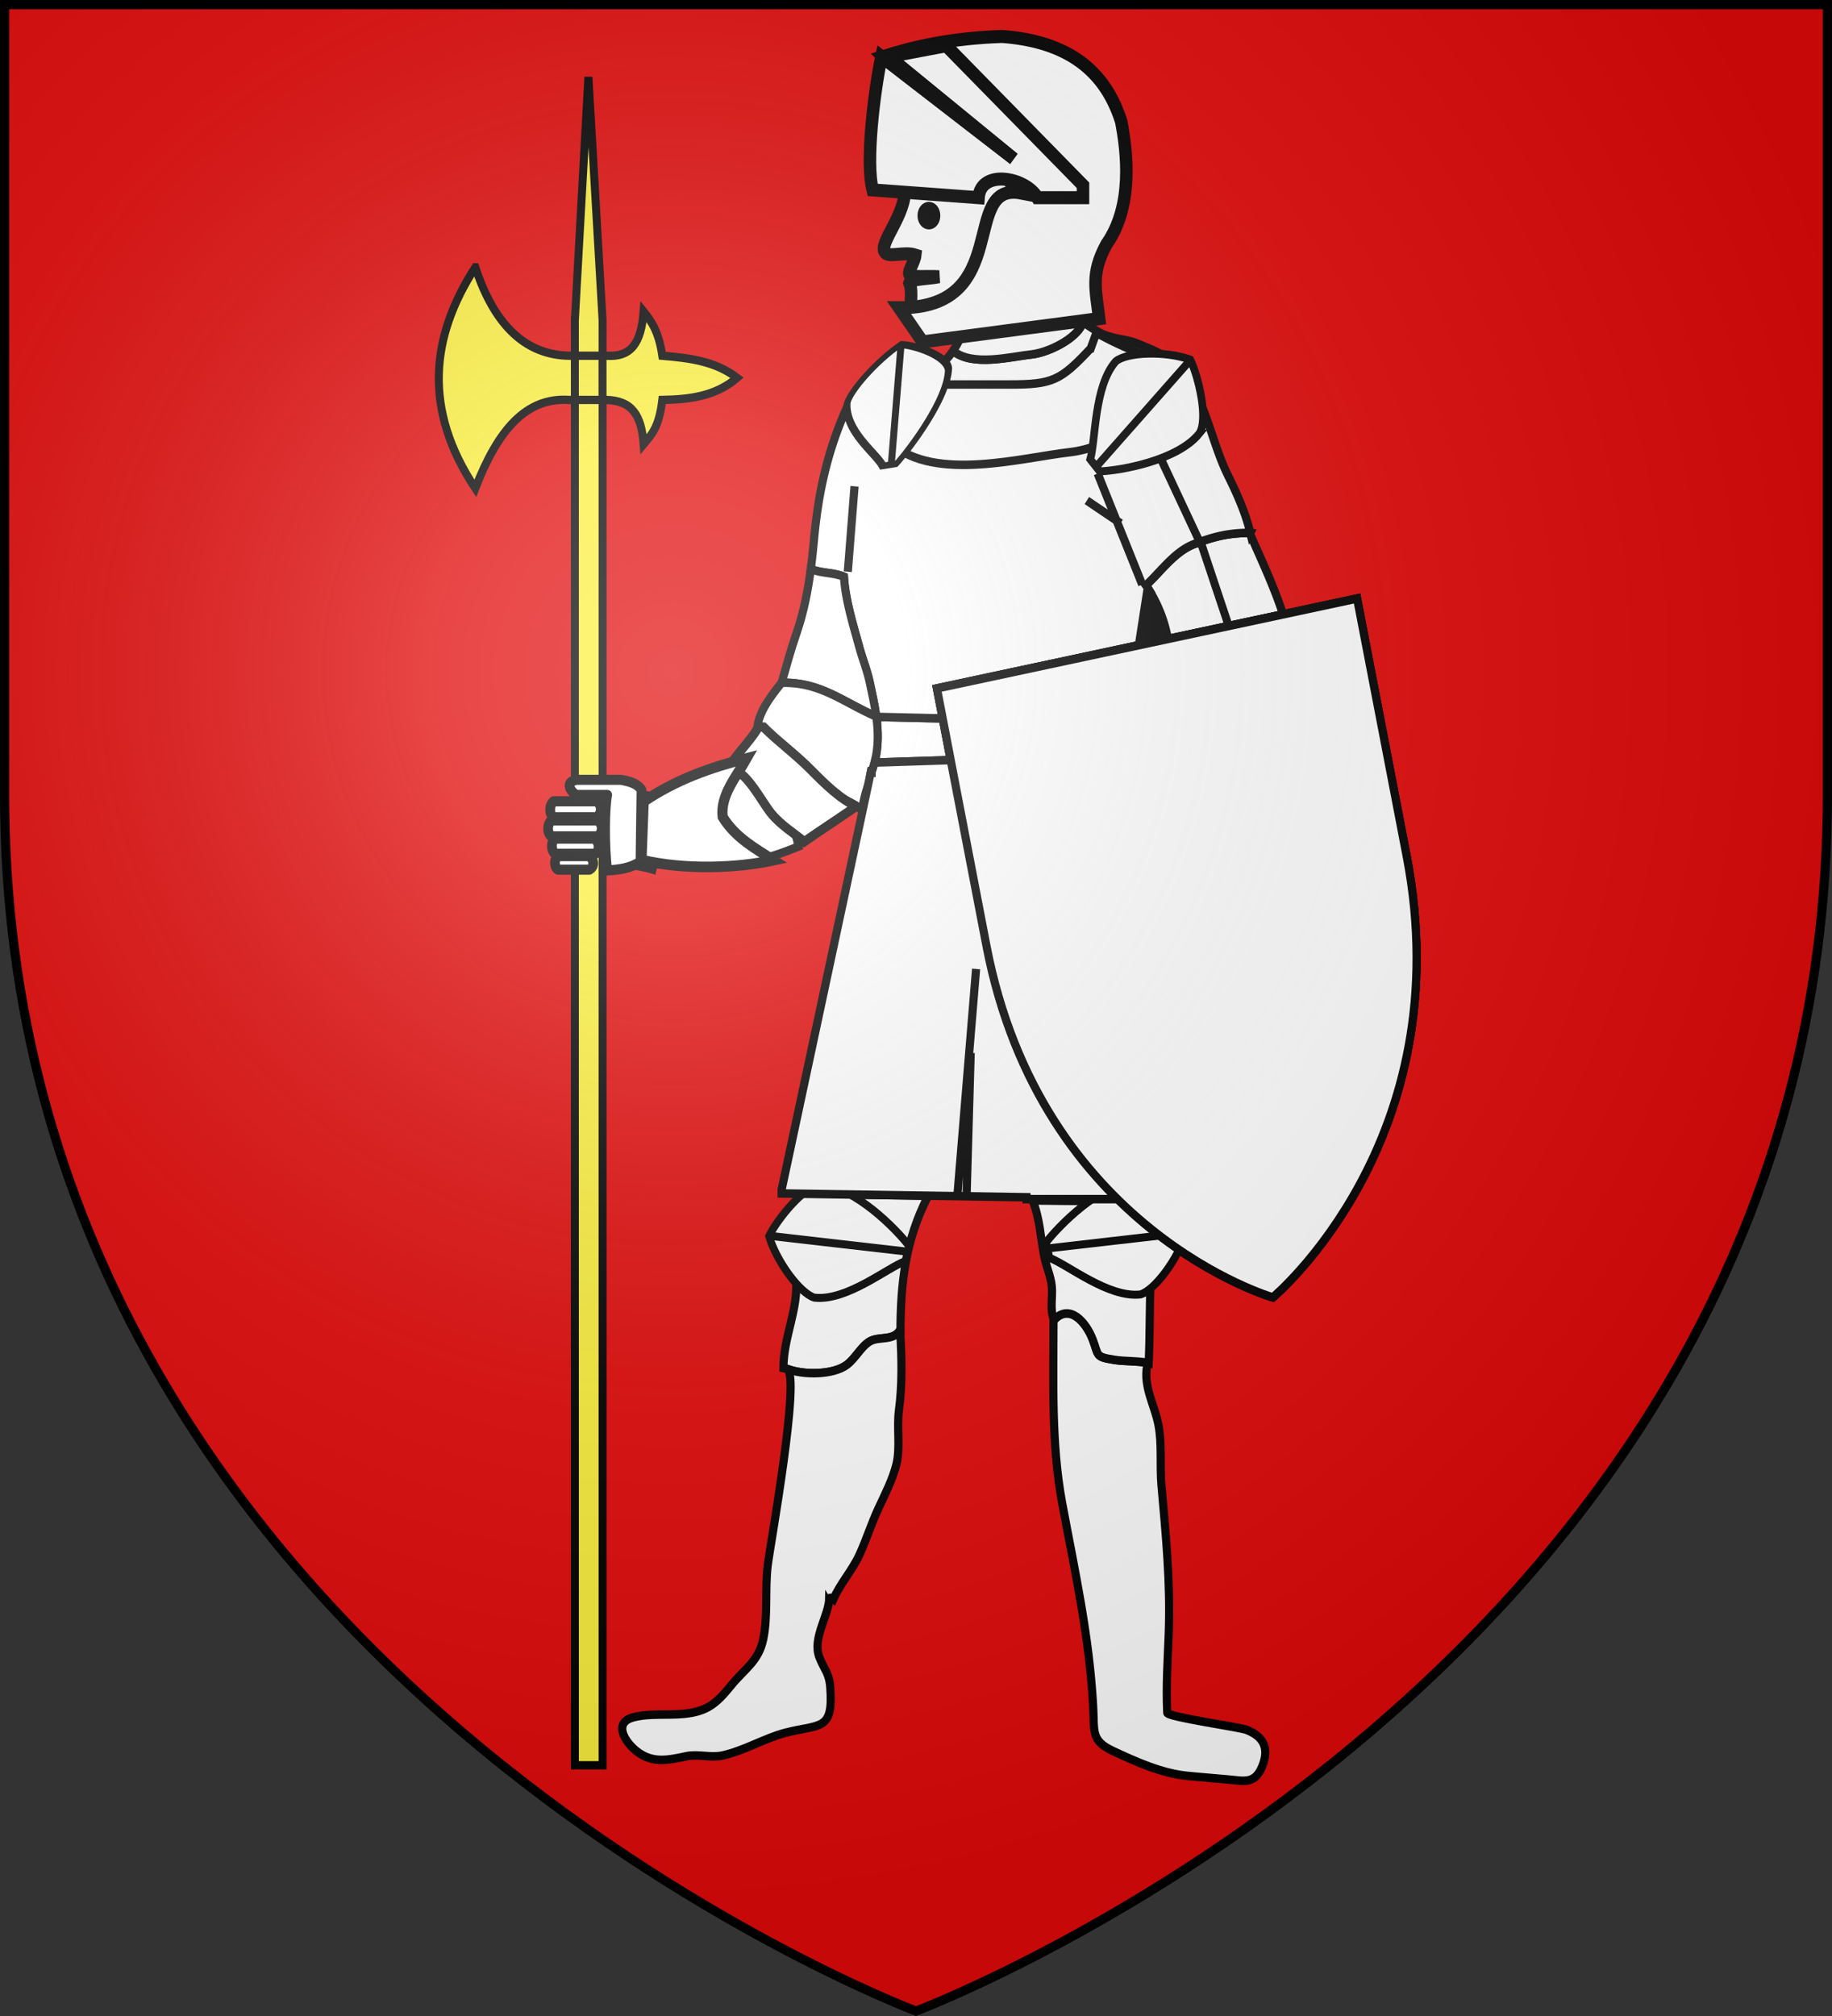 <svg xmlns="http://www.w3.org/2000/svg" xmlns:xlink="http://www.w3.org/1999/xlink" width="600" height="660" viewBox="-300 -300 600 660"><rect x="-300" y="-300" width="600" height="660" fill="#333333" stroke="none"/><defs><linearGradient id="d"><stop offset="0" style="stop-color:#fff;stop-opacity:0"/><stop offset="1" style="stop-color:#000;stop-opacity:.646"/></linearGradient><linearGradient id="i"><stop offset="0" style="stop-color:white;stop-opacity:.314"/><stop offset=".19" style="stop-color:white;stop-opacity:.251"/><stop offset=".6" style="stop-color:#6b6b6b;stop-opacity:.125"/><stop offset="1" style="stop-color:black;stop-opacity:.125"/></linearGradient><linearGradient id="b"><stop offset="0" style="stop-color:#fd0000;stop-opacity:1"/><stop offset=".5" style="stop-color:#e77275;stop-opacity:.659"/><stop offset="1" style="stop-color:black;stop-opacity:.323"/></linearGradient><linearGradient id="a"><stop offset="0" style="stop-color:white;stop-opacity:.314"/><stop offset=".19" style="stop-color:white;stop-opacity:.251"/><stop offset=".6" style="stop-color:#6b6b6b;stop-opacity:.125"/><stop offset="1" style="stop-color:black;stop-opacity:.125"/></linearGradient><linearGradient id="c"><stop offset="0" style="stop-color:#fff;stop-opacity:0"/><stop offset="1" style="stop-color:#000;stop-opacity:.646"/></linearGradient><linearGradient id="h"><stop offset="0" style="stop-color:white;stop-opacity:.314"/><stop offset=".19" style="stop-color:white;stop-opacity:.251"/><stop offset=".6" style="stop-color:#6b6b6b;stop-opacity:.125"/><stop offset="1" style="stop-color:black;stop-opacity:.125"/></linearGradient><linearGradient id="e"><stop offset="0" style="stop-color:#fff;stop-opacity:0"/><stop offset="1" style="stop-color:#000;stop-opacity:.646"/></linearGradient><linearGradient id="f"><stop offset="0" style="stop-color:#fd0000;stop-opacity:1"/><stop offset=".5" style="stop-color:#e77275;stop-opacity:.659"/><stop offset="1" style="stop-color:black;stop-opacity:.323"/></linearGradient><linearGradient id="g"><stop offset="0" style="stop-color:#fd0000;stop-opacity:1"/><stop offset=".5" style="stop-color:#e77275;stop-opacity:.659"/><stop offset="1" style="stop-color:black;stop-opacity:.323"/></linearGradient><radialGradient id="k" cx="-80" cy="-80" r="405" gradientUnits="userSpaceOnUse"><stop offset="0" style="stop-color:#fff;stop-opacity:.31"/><stop offset=".19" style="stop-color:#fff;stop-opacity:.25"/><stop offset=".6" style="stop-color:#6b6b6b;stop-opacity:.125"/><stop offset="1" style="stop-color:#000;stop-opacity:.125"/></radialGradient><path id="j" d="M-298.5-298.5h597V-40C298.5 246.2 0 358.39 0 358.39S-298.5 246.2-298.5-40z"/></defs><use xlink:href="#j" fill="#e20909" style="fill:#e20909;fill-opacity:1"/><path d="M433.229 242.856c1.096 10.967 2.142 18.716-7.058 25.541-2.69 1.994-5.575 3.988-8.53 5.972-5.343-2.19-11.212-7.73-15.355-11.78-5.292-5.18-11.507-9.496-16.434-14.255l-1.685-.072c1.118-1.87 1.94-3.865 2.234-6.085.232-1.757.203-3.659-.04-5.632 7.424-.4 15.254 1.47 22.515 2.2 7.018.709 17.691.05 24.16 2.394.07.576.133 1.141.193 1.717z" style="fill:#fff;stroke:#000;stroke-width:3.065;stroke-miterlimit:4;stroke-opacity:1;stroke-dasharray:none" transform="matrix(.871 0 0 .907 -253.892 -304.2)"/><path d="M417.64 274.369c-.356.236-.71.473-1.077.709-5.678 3.762-11.559 7.441-16.779 10.926-3.687-3.001-7.892-5.283-11.415-9.436-2.822-3.33-8.014-13.022-12.492-14.03-1.046-.236-1.99.042-2.855.679 2.793-5.52 8.084-9.795 11.142-14.955l1.685.072c4.927 4.759 11.142 9.076 16.434 14.256 4.145 4.05 10.014 9.59 15.357 11.779z" style="fill:#fff;stroke:#000;stroke-width:3.065;stroke-miterlimit:4;stroke-opacity:1;stroke-dasharray:none" transform="matrix(.871 0 0 .907 -253.892 -304.2)"/><path d="M417 275.746c.183 11.543 13.518 20.474 10.145 32.171-3.25 11.306-16.077 3.433-19.459 10.597-5.942-8.346-6.266-19.2-6.266-29.745l-.618-.401c.203-.319.405-.637.61-.956a26.545 26.545 0 0 0-1.626-1.408c5.22-3.485 11.1-7.164 16.779-10.926l.434.668zM346.295 351.877c4.123 8.89-2.713 25.613-13.762 17.576-3.706-2.703-5.95-7.544-4.53-10.947 1.94-4.656 9.832-3.823 11.131-8.757l2.245-.935c.964 1.788 2.66 3.012 4.916 3.063zM393.63 363.769l-16.919-18.45-9.13-9.96-.426-.338a22.815 22.815 0 0 0 1.798-2.98c3.657-2.858 9.678-4.225 12.35.718.01-.472.324-1.993.324-2.179 1.778 4.143 4.825 7.77 7.058 11.707.74 1.306 1.401 2.652 1.888 4.06.883 2.55 1.697 5.818 2.306 9.086.53 2.817.924 5.633 1.097 8.017l-.345.319z" style="fill:#fff;stroke:#000;stroke-width:3.065;stroke-miterlimit:4;stroke-opacity:1;stroke-dasharray:none" transform="matrix(.871 0 0 .907 -253.892 -304.2)"/><path d="M368.952 332.04c-.224.442-.477.915-.772 1.408-.324.555-.67 1.08-1.027 1.573-2.386 3.268-5.452 5.242-8.713 7.75-2.468 1.901-4.976 6.197-7.047 7.564-.305.196-.62.38-.945.535a10.25 10.25 0 0 1-2.58.884 6.452 6.452 0 0 1-1.574.123c-2.256-.051-3.952-1.274-4.916-3.063-1.078-1.994-1.24-4.697-.254-7.287.265-.689.61-1.377 1.046-2.046 2.152-3.289 12.43-10.01 19.955-12.786 6.219-2.302 10.544-1.911 6.827 5.345z" style="fill:#fff;stroke:#000;stroke-width:3.065;stroke-miterlimit:4;stroke-opacity:1;stroke-dasharray:none" transform="matrix(.871 0 0 .907 -253.892 -304.2)"/><path d="M361.477 325.082c4.754-6.568 14.757-12.745 21.674-17.052l7.443 33.497-1.91.76c-2.234-3.936-5.28-7.564-7.058-11.707 0 .185-.314 1.707-.324 2.18-2.67-4.944-8.694-3.577-12.35-.72 3.718-7.256-.608-7.647-6.824-5.345l-.65-1.613z" style="fill:#fff;stroke:#000;stroke-width:3.065;stroke-miterlimit:4;stroke-opacity:1;stroke-dasharray:none" transform="matrix(.871 0 0 .907 -253.892 -304.2)"/><path d="M407.686 318.514a25.762 25.762 0 0 0 4.053 4.512c5.667 5.005 16.451 9.137 15.315 18.244-6.308.935-14.37-9.045-19.043-.062-1.991 3.813 1.32 8.367-2.528 11.666-3.26 2.796-9.222-.905-11.507 2.354l-1.097.205c-.61-3.268-1.42-6.537-2.306-9.086-.487-1.408-1.148-2.754-1.888-4.06l1.91-.76-7.444-33.497c7.454-4.646 12.949-12.313 17.65-19.662l.62.4c0 10.546.324 21.4 6.265 29.746zM364.189 277.113l1.686.524c-.397 1.038-.792 1.933-1.178 2.6-1.788 3.105-3.565 6.383-5.402 9.621l-1.88-1.09-14.067-10.997 20.84-.658zM337.255 290.588l16.036 8.952c-3.533 5.016-7.027 6.25-12.908 8.562-.73.288-1.471.576-2.204.863l-.397-1.017c-1.198-5.386 4.379-11.769-.151-16.98-.112-.133-.244-.257-.376-.38z" style="fill:#fff;stroke:#000;stroke-width:3.065;stroke-miterlimit:4;stroke-opacity:1;stroke-dasharray:none" transform="matrix(.871 0 0 .907 -253.892 -304.2)"/><path d="m337.783 307.948.397 1.017c-3.746 1.47-7.444 2.981-10.673 5.037-4.846-4.697-14.311-3.947-16.199-12.026-1.686-7.133 4.754-12.837 10.226-13.896 3.158-.606 8.865-.524 12.787.874l2.935 1.634c.133.123.265.247.376.38 4.529 5.211-1.047 11.594.151 16.98z" style="fill:#fff;stroke:#000;stroke-width:3.065;stroke-miterlimit:4;stroke-opacity:1;stroke-dasharray:none" transform="matrix(.871 0 0 .907 -253.892 -304.2)"/><path d="m357.415 288.769 1.88 1.09c-1.92 3.36-3.89 6.67-6.003 9.681l-16.036-8.952c-.74-.679-1.756-1.223-2.935-1.634l-17.53-9.785-.021-.566 26.578-.832 14.067 10.998z" style="fill:#e20909;stroke:#000;stroke-width:3.065;stroke-miterlimit:4;stroke-opacity:1;stroke-dasharray:none" transform="matrix(.871 0 0 .907 -253.892 -304.2)"/><path d="m343.349 277.77-26.578.833-39.923 1.254-.872-.226c1.453-5.612 1.35-10.956.589-16.342.091.04.192.082.283.123h.67l34.206.771 30.122.678 27.075.607 1.575.843c-1.888 3.299-3.322 8.017-4.621 11.326l-1.686-.524-20.84.658z" style="fill:#fff;stroke:#000;stroke-width:3.065;stroke-miterlimit:4;stroke-opacity:1;stroke-dasharray:none" transform="matrix(.871 0 0 .907 -253.892 -304.2)"/><path d="m374.334 237.83 4.073-19.642.864-.36c3.372 5.201 6.326 12.334 7.088 18.717.244 1.973.275 3.875.04 5.632-.294 2.22-1.117 4.214-2.233 6.085-3.058 5.16-8.349 9.435-11.142 14.955a5.584 5.584 0 0 0-.61.514l-2.814-3.063 2.002-9.641 2.732-13.197z" style="stroke:#000;stroke-width:3.065;stroke-miterlimit:4;stroke-opacity:1;stroke-dasharray:none" transform="matrix(.871 0 0 .907 -253.892 -304.2)"/><path d="m369.602 260.668 2.814 3.063c-.69.668-1.32 1.552-1.92 2.58l-1.575-.843-27.075-.607v-.082l29.758-13.752-2.002 9.64zM417.497 198.186c6.072 13.383 13.62 28.173 15.539 42.953-6.469-2.343-17.144-1.685-24.161-2.395-7.26-.73-15.09-2.6-22.516-2.2-.762-6.382-3.716-13.515-7.088-18.716a35.574 35.574 0 0 0-1.32-1.901c5.982-5.448 10.918-12.21 18.056-14.873 7.13-2.641 12.666-4.029 20.93-4.1.184.41.368.821.56 1.232zM354.339 120.987c2.66 1.51 5.159 3.422 7.992 4.532.356.134.71.268 1.067.37l-19.521 36.796-54.172-.688 7.658-24.421c2.549-.175 5.656-2.909 8.074-6.29 7.27 5.776 21.55 2.096 29.635 1.253 5.891-.627 16.342-5.324 18.96-10.967l.307-.585zM324.916 122.261c-4.967-.01-9.932 0-14.899 0l-.691-.051c.121-1.696-.305-3.073-1.513-3.814l.853-.246c.905-.812 1.929-1.5 3.018-2.118 5.86-3.32 13.689-4.563 16.614-11.593l1.218-.144c1.005 1.973 2.214 3.803 3.697 5.457 1.707 1.912 3.85 3.392 6.186 4.636l-.945 2.385c-5.016 4.902-6.317 5.498-13.538 5.488z" style="fill:#fff;stroke:#000;stroke-width:3.065;stroke-miterlimit:4;stroke-opacity:1;stroke-dasharray:none" transform="matrix(.871 0 0 .907 -253.892 -304.2)"/><path d="m338.454 116.773.945-2.385c4.459 2.364 9.627 3.885 13.78 5.982.387.195.774.4 1.16.617l-.306.585c-2.62 5.643-13.07 10.34-18.961 10.967-8.084.843-22.365 4.523-29.635-1.254 2.111-2.96 3.686-6.413 3.889-9.075l.691.051c4.967 0 9.932-.01 14.899 0 7.22.01 8.522-.586 13.538-5.488z" style="fill:#fff;stroke:#000;stroke-width:3.065;stroke-miterlimit:4;stroke-opacity:1;stroke-dasharray:none" transform="matrix(.871 0 0 .907 -253.892 -304.2)"/><path d="m298.51 133.906-1.147 3.67-7.658 24.42 54.172.69 19.52-36.797c3.871 1.254 7.72 1.265 11.701 2.889l1.218.493c4.306 1.727 8.998 3.546 12.39 6.691 11.73 10.844 13.122 26.785 20.169 40.424 3.322 6.445 6.59 13.506 8.328 20.567a1.14 1.14 0 0 0-.265 0c-8.267.072-13.802 1.46-20.93 4.101-7.14 2.662-12.077 9.425-18.057 14.873.446.596.884 1.233 1.32 1.901l-.864.36-7.222 44.79-59.46 1.205-34.207-.77h-.67c-.091-.042-.192-.083-.283-.124-.559-3.998-1.494-8.017-2.429-12.21-1.056-4.739-2.73-8.49-4.021-13.054-2.307-8.11-5.148-16.702-5.708-25.223-4.01-1.603-8.611-1.192-12.47-2.785.486-3.628.883-7.298 1.248-11.019 1.494-15.366 4.448-29.056 10.613-43.487 3.524-8.253 6.976-13.546 14.4-17.493 4.388-2.334 14.452-8.007 18.962-4.112z" style="fill:#fff;stroke:#000;stroke-width:3.065;stroke-miterlimit:4;stroke-opacity:1;stroke-dasharray:none" transform="matrix(.871 0 0 .907 -253.892 -304.2)"/><path d="M274.136 251.078c.935 4.194 1.87 8.213 2.429 12.21-12.695-5.323-20.993-12.539-35.608-12.21.05-.164.103-.329.151-.493 1.686-5.715 3.363-11.532 5.435-17.319 2.752-7.678 4.306-15.376 5.394-23.25 3.859 1.594 8.46 1.183 12.47 2.786.56 8.52 3.403 17.113 5.708 25.223 1.29 4.563 2.965 8.315 4.021 13.053z" style="fill:#fff;stroke:#000;stroke-width:3.065;stroke-miterlimit:4;stroke-opacity:1;stroke-dasharray:none" transform="matrix(.871 0 0 .907 -253.892 -304.2)"/><path d="M272.963 300.002c-3.477-9.506-23.902-6.643-40.884-28.707-1.626-7.04 3.412-13.67 8.878-20.217 14.615-.329 22.913 6.887 35.608 12.21.761 5.387.864 10.731-.59 16.343a36.236 36.236 0 0 1-1.158 3.649l-.295-.062-.294 1.347c-.477 4.603-1.204 3.012-2.874 11.415z" style="fill:#fff;stroke:#000;stroke-width:3.065;stroke-miterlimit:4;stroke-opacity:1;stroke-dasharray:none" transform="matrix(.871 0 0 .907 -253.892 -304.2)"/><path d="M238.842 273.845c1.074 0 1.997.337 2.7 1.15 3.005 3.47 1.426 14.35 1.72 18.706.37 5.434 2.396 9.766 3.58 14.37.188.688.34 1.388.473 2.099l-1.059.406c-8.147 3.121-17.121 6.028-25.878 5.339-8.123-.643-19.839-1.612-27.564.85l-.434 1.684c-7.703-2.236-19.964-2.93-23.649-1.562-.749.277-1.436.626-2.056 1.024l-1.054-.778c-5.069-4.967.7-1.816-1.307-10.847-1.433-6.436.302-8.266 4.856-11.599 4.709-3.436-2.06-7.381 2.893-7.01 3.82.265 7.69 1.244 11.579 2.287.76.203 1.526.412 2.286.614 6.104 1.631 9.647 2.713 15.47.777 3.488-1.169 7.039-2.661 10.578-4.226 3.403-1.513 6.78-3.096 10.06-4.533.708-.308 1.557-.792 2.492-1.393 3.01-1.891 6.964-4.837 10.445-6.368 1.092-.472 2.124-.809 3.076-.936.278-.038.544-.059.793-.054zM367.582 335.36l9.129 9.96-.335.318-1.35 32.202-.112.103-22.912-26.138-4.133-.051a10.25 10.25 0 0 0 2.58-.884c.324-.154.64-.34.945-.535 2.071-1.367 4.58-5.663 7.048-7.565 3.26-2.507 6.326-4.48 8.712-7.75l.428.34z" style="fill:#fff;stroke:#000;stroke-width:3.065;stroke-miterlimit:4;stroke-opacity:1;stroke-dasharray:none" transform="matrix(.871 0 0 .907 -253.892 -304.2)"/><path d="m491.66 360.69 16.66 17.95 3.231 3.48-.221.21-2 31.34-.329.301-19.111-21.541.111-.1L491.33 361z" style="stroke:#000;stroke-width:3;stroke-miterlimit:4;stroke-opacity:1;stroke-dasharray:none" transform="matrix(.885 0 0 .932 -360.697 -327.233)"/><path d="M366.24 495.493c3.799.575 8.512.308 12.371 1.079l-.203.986c-1.483 7.71 2.763 14.111 4.236 21.297 1.42 6.948.497 14.8 1.148 21.913 1.655 17.905 3.443 35.131 2.74 53.406-.374 9.888-1.066 18.758-.569 28.676 0 1.511 27.31 5.201 29.828 6.167 5.932 2.25 8.805 6.188 5.932 13.064-2.763 6.598-6.601 5.425-12.847 4.86-5.24-.472-10.48-.832-15.568-1.336-9.538-.945-18.951-5.005-27.778-8.962-8.357-3.752-6.876-7.02-7.434-16.425-1.512-25.572-6.834-48.226-11.658-73.169-4.154-21.481-3.23-44.268-3.23-65.935l.162-.062c0 .01.011.021.011.03 5.85-6.096 12.055.75 14.564 7.042 2.374 5.93.76 6.217 8.295 7.369z" style="fill:#fff;stroke:#000;stroke-width:3.065;stroke-miterlimit:4;stroke-opacity:1;stroke-dasharray:none" transform="matrix(.871 0 0 .907 -253.892 -304.2)"/><path d="M379.769 450.967c.316 4.893.243 10.135 0 15.037-.508 10.022-.275 20.464-.783 30.65-.122-.03-.254-.051-.376-.082-3.86-.771-8.57-.504-12.37-1.08-7.536-1.15-5.922-1.438-8.298-7.369-2.509-6.29-8.714-13.136-14.564-7.043 0-.01-.01-.02-.01-.03-1.656-3.855-.376-8.14-.825-12.28-.396-3.57-2.163-7.185-2.873-10.793-1.402-7.125-1.575-13.393-4.327-20.014l.405-.02c13.762 0 27.98.935 41.03-1.963.157 5.48 2.604 9.108 2.99 14.987zM295.81 436.775c-8.176 15.387-10.156 30.794-10.156 48.647l-.102.01c-.012-.226-.031-.441-.041-.657-2.671 4.039-7.841 2.076-11.385 4.039-3.26 1.809-5.515 6.313-8.784 8.562-5.067 3.494-15.975 3.71-22.394 1.326l-1.3-.257c0-11.327 5.729-21.173 4.732-32.212-.467-5.211-3.98-9.765-2.74-15.757.944-4.522 4.04-11.265 6.062-14.944l46.118.688-.01.555z" style="fill:#fff;stroke:#000;stroke-width:3.065;stroke-miterlimit:4;stroke-opacity:1;stroke-dasharray:none" transform="matrix(.871 0 0 .907 -253.892 -304.2)"/><path d="M285.552 485.432c.599 9.282.812 18.995-.468 28.173-.864 6.23.57 13.516-.935 19.477-1.36 5.407-4.338 10.957-6.793 16.024-2.681 5.56-4.459 11.11-7.11 16.671-2.721 5.717-7.22 10.384-9.79 16.045-.965-.76-1.544-.298-1.585-.33-.092 6.19-6.45 14.421-3.727 21.277 1.806 4.522 3.675 5.58 4.102 10.792 1.321 16.168-3.981 13.28-16.89 16.517-7.921 1.992-15.416 6.475-23.734 8.223-4.245.882-9.22-.619-13.385.226-7.171 1.45-12.887 2.724-18.932-1.902-4.084-3.124-9.03-10.226-.894-12.181 6.185-1.478 12.643-.597 18.99-1.221 8.472-.843 12.005-3.62 17.582-10.238 5.089-6.023 10.318-8.695 12.066-16.64 1.838-8.449.6-17.997 1.685-26.652.813-6.588 12.592-68.997 7.211-70.991 6.418 2.384 17.327 2.168 22.394-1.326 3.271-2.25 5.525-6.753 8.785-8.562 3.544-1.963 8.714 0 11.385-4.04.012.216.032.432.043.658z" style="fill:#fff;stroke:#000;stroke-width:3.065;stroke-miterlimit:4;stroke-opacity:1;stroke-dasharray:none" transform="matrix(.871 0 0 .907 -253.892 -304.2)"/><path d="M273.975 452.532c-4.495-3.537-9.247-5.806-14.851-6.167-4.525-.291-15.01 1.22-16.632 6.167M354.714 455.079c6.335-7.69 12.989-12.848 22.851-12.848M371.472 391.376v44.197M371.979 401.655l5.078 34.432M371.472 422.725l2.539 13.876" style="fill:none;stroke:#000;stroke-width:3.065;stroke-miterlimit:4;stroke-opacity:1;stroke-dasharray:none" transform="matrix(.871 0 0 .907 -253.892 -304.2)"/><path d="M425.67 472.923s70.897-56.614 50.318-159.27l-18.64-92.984-157.99 32.44 18.639 92.983c20.58 102.657 107.672 126.831 107.672 126.831z" style="fill:#fff;fill-opacity:1;fill-rule:evenodd;stroke:#000;stroke-width:3.065;stroke-miterlimit:4;stroke-opacity:1;stroke-dasharray:none" transform="matrix(.871 0 0 .907 -253.892 -304.2)"/><path d="M425.67 472.923s70.897-56.614 50.318-159.27l-18.64-92.984-157.99 32.44 18.639 92.983c20.58 102.657 107.672 126.831 107.672 126.831z" style="fill:#fff;fill-opacity:1;fill-rule:evenodd;stroke:#000;stroke-width:3.065;stroke-miterlimit:4;stroke-opacity:1;stroke-dasharray:none" transform="matrix(.871 0 0 .907 -253.892 -304.2)"/><path d="m355.73 185.298 12.695 8.222M359.792 175.533l16.758 40.085M265.85 210.993l2.539-30.835" style="fill:none;stroke:#000;stroke-width:3.065;stroke-miterlimit:4;stroke-opacity:1;stroke-dasharray:none" transform="matrix(.871 0 0 .907 -253.892 -304.2)"/><path d="M269.08 295.66c-.392.26-.782.52-1.184.78-6.238 4.132-12.698 8.175-18.433 12.003-4.051-3.298-8.67-5.804-12.54-10.366-3.1-3.658-8.804-14.306-13.724-15.413-1.149-.26-2.186.045-3.136.746 3.068-6.064 8.881-10.761 12.24-16.43l1.852.08c5.412 5.227 12.24 9.97 18.053 15.66 4.554 4.45 11.002 10.536 16.871 12.94z" style="fill:#fff;stroke:#000;stroke-width:3.367;stroke-miterlimit:4;stroke-opacity:1;stroke-dasharray:none" transform="matrix(.871 0 0 .907 -253.892 -304.2)"/><path d="M163.22 120.23v521.574h10.425V120.23l-5.333-87.822-5.091 87.822z" style="fill:#fcef3c;fill-opacity:1;fill-rule:evenodd;stroke:#000;stroke-width:3;stroke-linecap:butt;stroke-linejoin:miter;stroke-miterlimit:4;stroke-opacity:1;stroke-dasharray:none;display:inline" transform="matrix(.871 0 0 .907 -253.892 -304.2)"/><path d="M125.785 101.117c-16.78 24.94-19.76 51.24 0 79.786 8.546-21.253 19.16-32.904 35.156-31.915h14.062c9.85.248 13.255 5.644 14.062 15.958 2.8-3.246 5.766-5.744 7.031-15.958 9.811-.186 19.842-1.151 28.125-7.978-8.356-6.128-18.21-7.157-28.125-7.979-1.328-8.775-4.143-12.492-7.03-15.957-.911 11.32-4.605 16.592-14.063 15.957h-14.062c-15.501-.336-27.605-9.925-35.156-31.914z" style="fill:#fcef3c;fill-opacity:1;fill-rule:evenodd;stroke:#000;stroke-width:3;stroke-linecap:butt;stroke-linejoin:miter;stroke-miterlimit:4;stroke-opacity:1;stroke-dasharray:none;display:inline" transform="matrix(.871 0 0 .907 -253.892 -304.2)"/><path d="M163.22 132.708v16.7M173.62 131.658v16.7" style="fill:none;stroke:#000;stroke-width:3;stroke-linecap:butt;stroke-linejoin:miter;stroke-miterlimit:4;stroke-opacity:1;stroke-dasharray:none;display:inline" transform="matrix(.871 0 0 .907 -253.892 -304.2)"/><path d="M287.263 72.427c.714 9.573-9.994 20.067-7.442 23.24 1.202 2.09 7.183-.345 11.412 1.02-.265 2.49-2.667 5.621-2.248 6.878.256 1.432 7.399.638 11.098.956-3.688.747-10.64.698-11.063 2.239 1.632 4.064-.596 8.804 1.66 9.513 11.48 1.143 22.125-4.477 33.188-6.715L343.78 65.91l-56.518 6.517z" style="fill:#fff;fill-opacity:1;fill-rule:evenodd;stroke:#000;stroke-width:4.694;stroke-linecap:butt;stroke-linejoin:miter;stroke-miterlimit:4;stroke-opacity:1;stroke-dasharray:none" transform="matrix(.871 0 0 .907 -253.892 -304.2)"/><path d="M279.064 25.06c11.991-3.616 25.497-6.618 44.804-7.274 21.537 1.576 37.984 9.845 44.804 30.777 2.185 11.005 4.586 30.404-5.532 44.207-6.006 10.632-4.079 16.228-2.765 26.86l-66.377 8.394-8.85-12.31c43.122.349 22.693-45.686 45.91-41.41L279.064 25.06z" style="fill:#fff;fill-opacity:1;fill-rule:evenodd;stroke:#000;stroke-width:4.694;stroke-linecap:butt;stroke-linejoin:miter;stroke-miterlimit:4;stroke-opacity:1;stroke-dasharray:none" transform="matrix(.871 0 0 .907 -253.892 -304.2)"/><path d="M354.29 75.983h-17.147c-4.296-7.336-21.32-10.445-22.125 0l-39.826-2.798c-2.682-10.001.54-35.409 3.319-48.125l49.782 36.933-47.017-36.933 21.573-3.917 51.441 50.363v4.477z" style="fill:#fff;fill-opacity:1;fill-rule:evenodd;stroke:#000;stroke-width:4.694;stroke-linecap:butt;stroke-linejoin:miter;stroke-miterlimit:4;stroke-opacity:1;stroke-dasharray:none" transform="matrix(.871 0 0 .907 -253.892 -304.2)"/><path d="M298.28 82.464a1.932 2.618 0 1 1-3.864 0 1.932 2.618 0 1 1 3.864 0z" style="fill:#000;fill-opacity:1;fill-rule:nonzero;stroke:#000;stroke-width:4.694;stroke-linecap:round;stroke-linejoin:round;stroke-miterlimit:4;stroke-opacity:1;stroke-dasharray:none;stroke-dashoffset:0" transform="matrix(.871 0 0 .907 -253.892 -304.2)"/><path d="M201.027 188.557c.298-.607 1.621-.67 2.005 0v4.824c-.669.884-1.644.731-2.005 0v-4.824zM203.386 188.098c.362-.577 1.724-.74 2.24 0v6.22c-.881.726-1.789.609-2.24 0v-6.22zM205.972 187.51c.34-.575 1.66-.742 2.358 0v7.147c-.58.893-1.896.815-2.358 0v-7.146zM208.802 187.864c.338-.688 1.8-.712 2.36 0v6.679c-.613.826-1.74.803-2.36 0v-6.68z" style="fill:#fff;fill-opacity:1;fill-rule:nonzero;stroke:#000;stroke-width:1.5;stroke-linecap:round;stroke-linejoin:round;stroke-miterlimit:4;stroke-opacity:1;stroke-dasharray:none;stroke-dashoffset:0" transform="matrix(0 -2.207 2.12 0 -516.966 428.373)"/><path d="M212.11 191.384v4.766c-1.785-.394-7.465-.482-11.199 0 .111 1.712.247 3.424 1.294 5.136l10.659.149c.967-.656 1.261-1.87 1.489-3.137v-6.914c-.38-1.97-1.916-.716-2.242 0z" style="fill:#fff;fill-opacity:1;fill-rule:nonzero;stroke:#000;stroke-width:1.5;stroke-linecap:round;stroke-linejoin:round;stroke-miterlimit:4;stroke-opacity:1;stroke-dasharray:none;stroke-dashoffset:0" transform="matrix(0 -2.207 2.12 0 -516.966 428.373)"/><path d="M292.38 321.543c-3.234.043-8.656 6.57-10.195 9.672 1.537 4.887 6.124 10.782 8.9 11.56 6.315.685 14.212-5.583 17.827-6.877l.73-2.845c-2.54-3.204-10.628-11.056-17.262-11.51z" style="fill:#fff;fill-opacity:1;fill-rule:evenodd;stroke:#000;stroke-width:1.5;stroke-linecap:butt;stroke-linejoin:miter;stroke-miterlimit:4;stroke-opacity:1;stroke-dasharray:none" transform="matrix(1.671 0 0 1.74 -519.666 -471.599)"/><path d="m282.98 331.218 26.18 2.887" style="fill:none;stroke:#000;stroke-width:1.5;stroke-linecap:butt;stroke-linejoin:miter;stroke-miterlimit:4;stroke-opacity:1;stroke-dasharray:none" transform="matrix(1.671 0 0 1.74 -519.666 -471.599)"/><path d="M292.38 321.543c-3.234.043-8.656 6.57-10.195 9.672 1.537 4.887 6.124 10.782 8.9 11.56 6.315.685 14.212-5.583 17.827-6.877l.73-2.845c-2.54-3.204-10.628-11.056-17.262-11.51z" style="fill:#fff;fill-opacity:1;fill-rule:evenodd;stroke:#000;stroke-width:1.5;stroke-linecap:butt;stroke-linejoin:miter;stroke-miterlimit:4;stroke-opacity:1;stroke-dasharray:none" transform="matrix(-1.671 0 0 1.74 559.926 -472.653)"/><path d="m282.98 331.218 26.18 2.887" style="fill:none;stroke:#000;stroke-width:1.5;stroke-linecap:butt;stroke-linejoin:miter;stroke-miterlimit:4;stroke-opacity:1;stroke-dasharray:none" transform="matrix(-1.671 0 0 1.74 559.926 -472.653)"/><path d="m316.791 279.169 17.53 9.785c-3.92-1.398-9.627-1.48-12.787-.874-5.474 1.059-11.912 6.763-10.226 13.896 1.888 8.079 11.355 7.329 16.199 12.026-4.206 2.641-7.617 6.208-9.365 11.768-1.686 5.386-2.814 13.31 2.163 17.638 6.977 6.074 12.482-2.868 19.51-1.881h1.31c-.985 2.59-.824 5.293.254 7.287l-2.245.935c-1.299 4.934-9.191 4.101-11.13 8.757-1.422 3.403.823 8.244 4.529 10.947 11.05 8.037 17.883-8.685 13.762-17.576.497.03 1.026-.02 1.574-.123l4.133.051 22.912 26.138 19.408 22.14 7.079 8.068-.651 29.305h-67.71v-.679l-37.22-.555-46.118-.688-8.735-.134v-1.369l33.26-149.466.295-1.347.295.062a36.236 36.236 0 0 0 1.159-3.649l.872.226 39.924-1.254.02.566z" style="fill:#fff;stroke:#000;stroke-width:3.065;stroke-miterlimit:4;stroke-opacity:1;stroke-dasharray:none" transform="matrix(.871 0 0 .907 -253.892 -304.2)"/><path d="m314.091 354.375-7.109 82.739M312.059 384.695l-1.523 50.878" style="fill:none;stroke:#000;stroke-width:3.065;stroke-miterlimit:4;stroke-opacity:1;stroke-dasharray:none" transform="matrix(.871 0 0 .907 -253.892 -304.2)"/><path d="M425.67 472.923s-87.094-24.174-107.673-126.831l-18.64-92.984 157.991-32.439 18.64 92.983c20.58 102.657-50.319 159.271-50.319 159.271z" style="fill:#fff;stroke:#000;stroke-width:3.065;stroke-linecap:butt;stroke-linejoin:miter;stroke-miterlimit:4;stroke-opacity:1;stroke-dasharray:none" transform="matrix(.871 0 0 .907 -253.892 -304.2)"/><path d="m357.196 130.381 2.144-5.664c10.111 5.615 21.832 9.228 31.252 14.208.876.464 1.753.953 2.628 1.465l-.693 1.392c-5.94 13.402-29.64 24.559-43.001 26.048-18.334 2.002-50.719 10.741-67.208-2.978 4.789-7.031 8.36-15.234 8.82-21.557l1.568.122c11.265 0 22.523-.024 33.788 0 16.376.025 19.326-1.391 30.702-13.036z" style="fill:#fff;stroke:#000;stroke-width:3.065;stroke-miterlimit:4;stroke-opacity:1;stroke-dasharray:none" transform="matrix(.871 0 0 .907 -253.892 -304.2)"/><path d="M292.38 321.543c-3.234.043-8.656 6.57-10.195 9.672 1.537 4.887 6.124 10.782 8.9 11.56 6.315.685 14.212-5.583 17.827-6.877l.73-2.845c-2.54-3.204-10.628-11.056-17.262-11.51z" style="fill:#fff;fill-opacity:1;fill-rule:evenodd;stroke:#000;stroke-width:1.5;stroke-linecap:butt;stroke-linejoin:miter;stroke-miterlimit:4;stroke-opacity:1;stroke-dasharray:none" transform="matrix(-.989 1.402 -1.347 -1.029 815.035 -237.085)"/><path d="m282.98 331.218 26.18 2.887" style="fill:none;stroke:#000;stroke-width:1.5;stroke-linecap:butt;stroke-linejoin:miter;stroke-miterlimit:4;stroke-opacity:1;stroke-dasharray:none" transform="matrix(-.989 1.402 -1.347 -1.029 815.035 -237.085)"/><path d="M292.38 321.543c-3.234.043-8.656 6.57-10.195 9.672 1.537 4.887 6.124 10.782 8.9 11.56 6.315.685 14.212-5.583 17.827-6.877l.73-2.845c-2.54-3.204-10.628-11.056-17.262-11.51z" style="fill:#fff;fill-opacity:1;fill-rule:evenodd;stroke:#000;stroke-width:1.5;stroke-linecap:butt;stroke-linejoin:miter;stroke-miterlimit:4;stroke-opacity:1;stroke-dasharray:none" transform="matrix(.054 1.381 -1.562 .61 497.106 -778.958)"/><path d="m282.98 331.218 26.18 2.887" style="fill:none;stroke:#000;stroke-width:1.5;stroke-linecap:butt;stroke-linejoin:miter;stroke-miterlimit:4;stroke-opacity:1;stroke-dasharray:none" transform="matrix(.054 1.381 -1.562 .61 497.106 -778.958)"/><path d="m383.042 169.179 15.864 32.566M398.777 200.947l10.22 29.376" style="fill:none;stroke:#000;stroke-width:3;stroke-linecap:butt;stroke-linejoin:miter;stroke-miterlimit:4;stroke-opacity:1;stroke-dasharray:none" transform="matrix(.871 0 0 .907 -253.892 -304.2)"/><path d="M188.277 315.03c16.437 3.745 36.127 2.922 49.653.101-6.926-4.306-14.215-8.016-19.134-15.626-.94-7.778 5.011-14.299 9.038-21.17-13.444 3.262-26.571 7.681-38.736 15.608l-.821 21.086z" style="fill:#fff;fill-opacity:1;fill-rule:evenodd;stroke:#000;stroke-width:3.813;stroke-linecap:butt;stroke-linejoin:miter;stroke-miterlimit:4;stroke-opacity:1;stroke-dasharray:none" transform="matrix(.871 0 0 .907 -253.892 -304.2)"/><g style="display:inline"><use xlink:href="#j" width="600" height="660" style="fill:url(#k)"/></g><use xlink:href="#j" style="fill:none;stroke:#000;stroke-width:3"/></svg>
